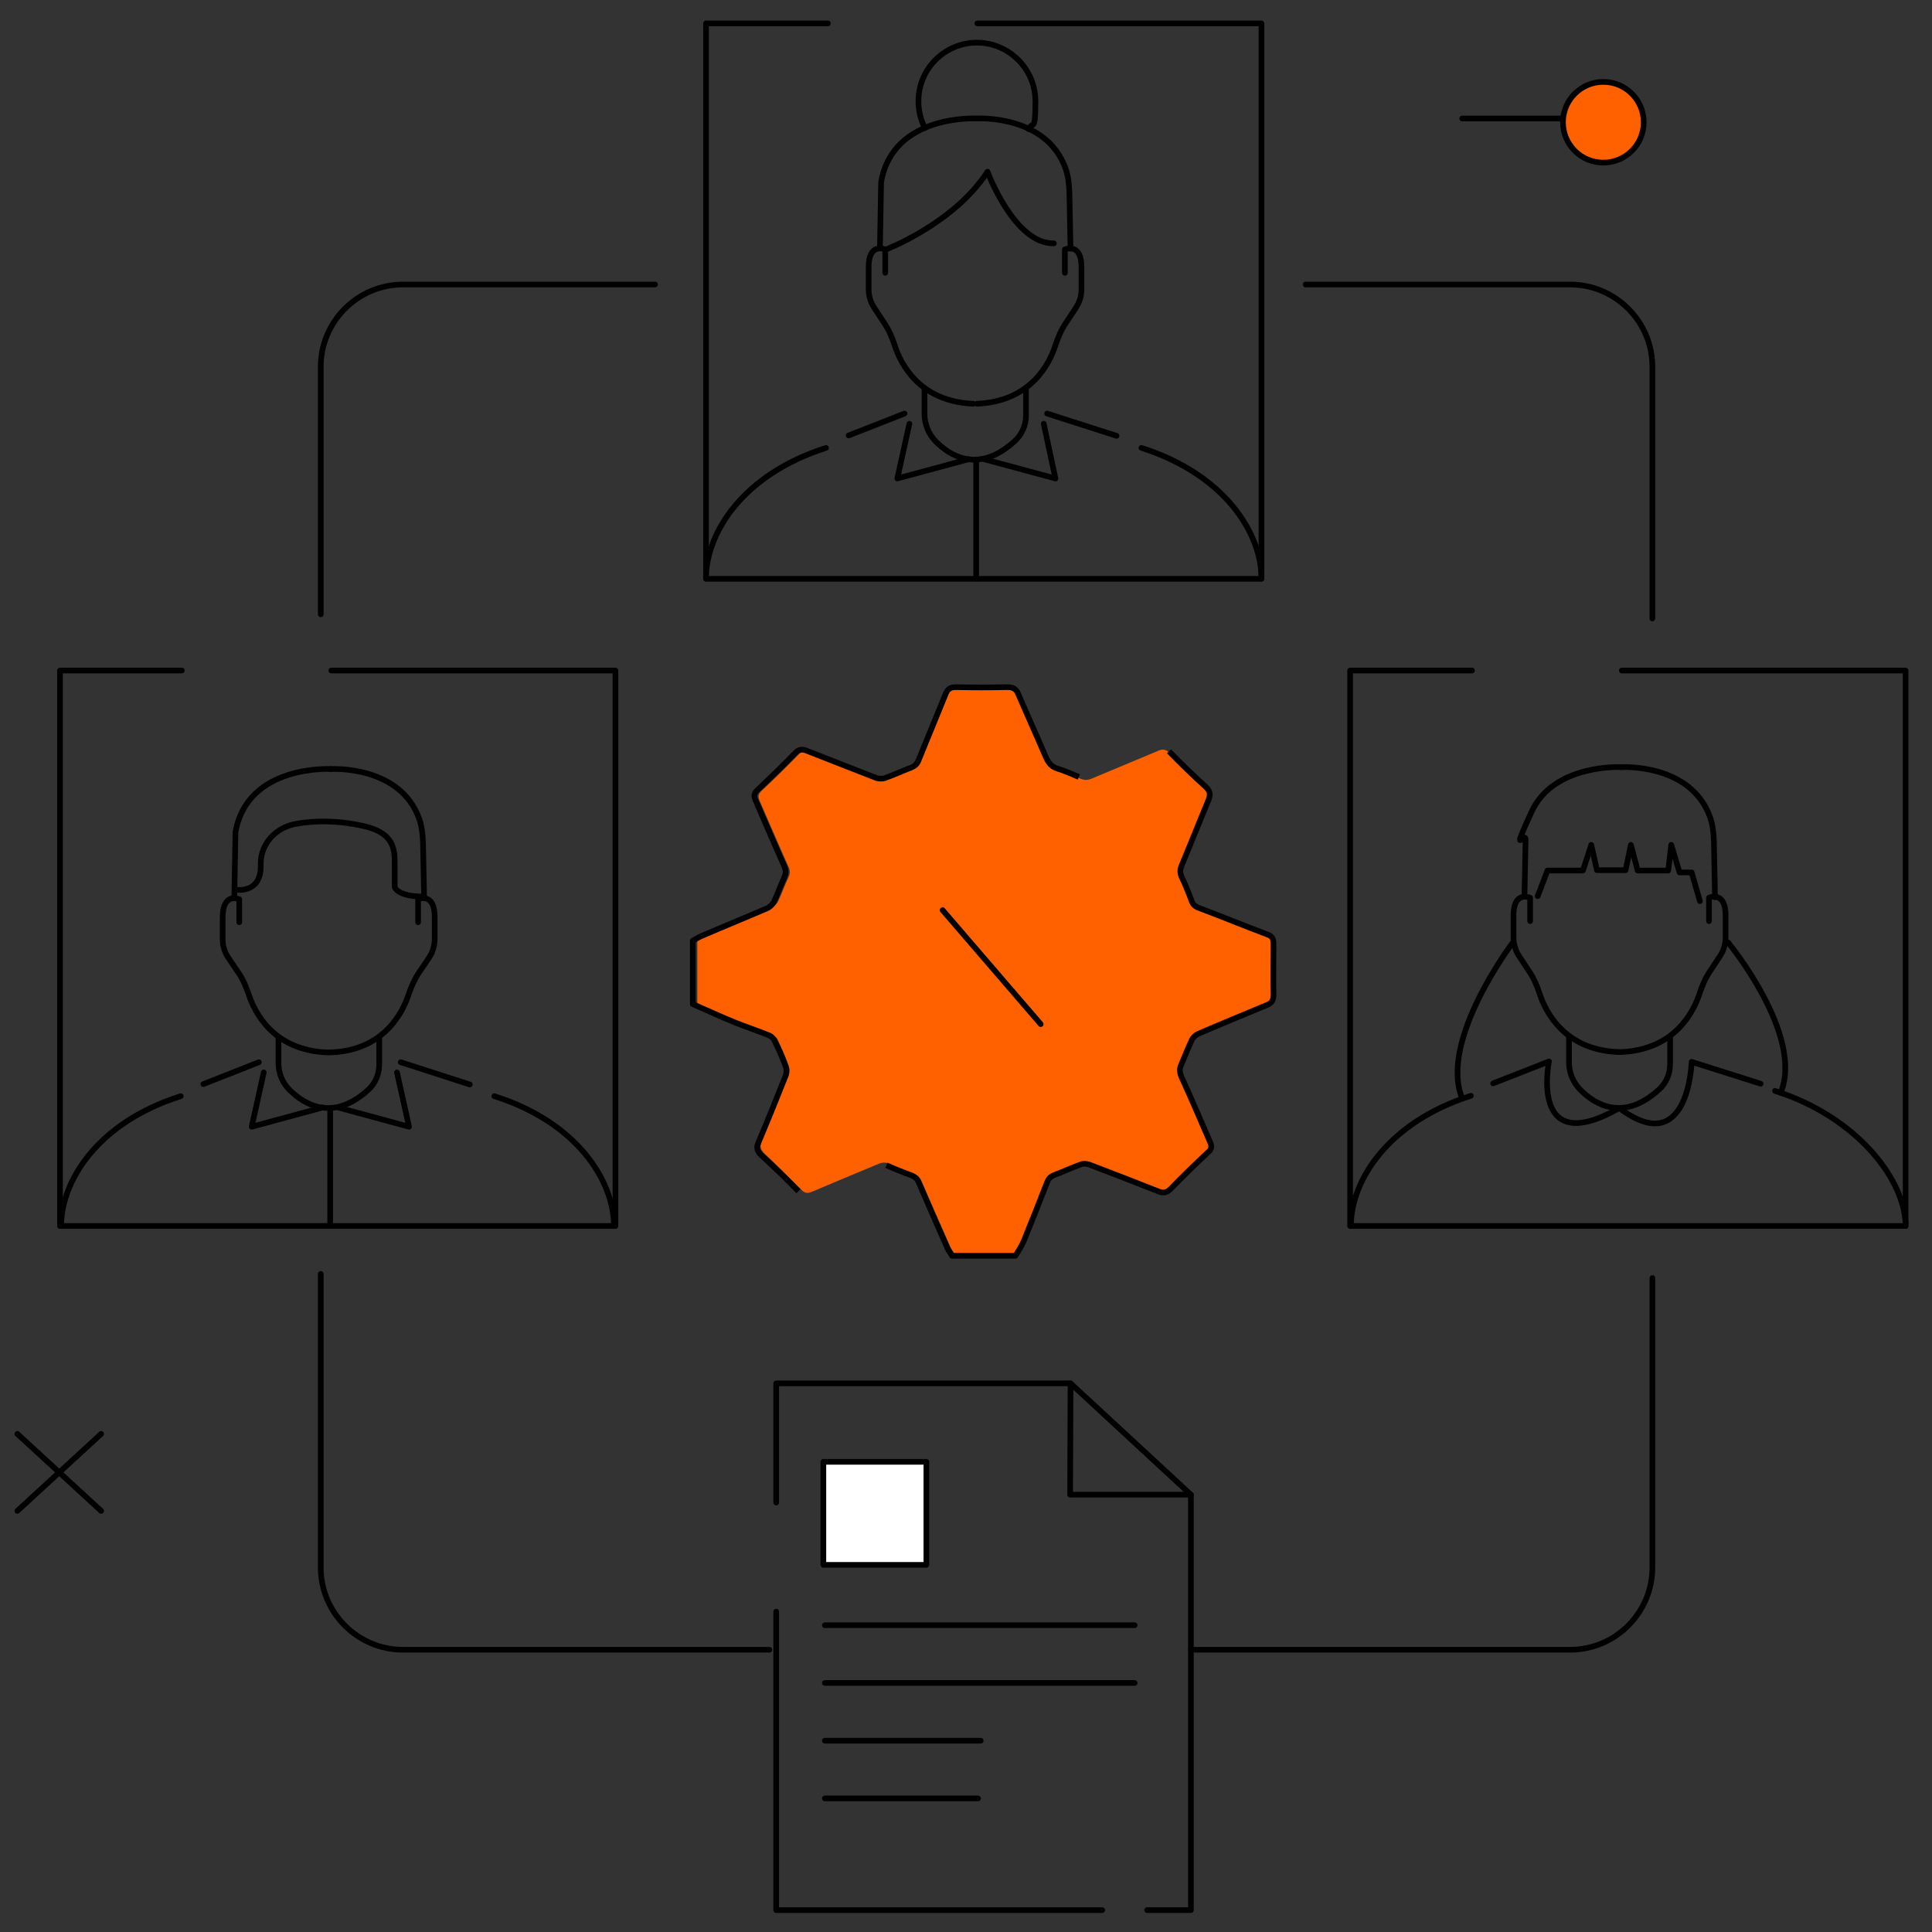 <?xml version="1.0" encoding="UTF-8"?> <svg xmlns="http://www.w3.org/2000/svg" id="Layer_1" data-name="Layer 1" version="1.1" viewBox="0 0 512 512"><rect x="0" y="0" width="512" height="512" fill="#333333" stroke="none"/><defs><style> .cls-1, .cls-2, .cls-3 { fill: #ff6100; } .cls-1, .cls-4, .cls-5, .cls-6, .cls-3 { stroke: #000; stroke-linejoin: round; stroke-width: 1.5px; } .cls-1, .cls-5 { stroke-linecap: round; } .cls-2 { stroke-width: 0px; } .cls-4 { fill: #fff; } .cls-5, .cls-6 { fill: none; } </style></defs><polyline class="cls-5" points="259 6.2 334.3 6.2 334.3 153.4 187.1 153.4 187.1 6.2 219.4 6.2"></polyline><polyline class="cls-5" points="87.8 177.7 163.1 177.7 163.1 324.9 15.9 324.9 15.9 177.7 48.2 177.7"></polyline><polyline class="cls-5" points="429.8 177.7 505 177.7 505 324.9 357.8 324.9 357.8 177.7 390.1 177.7"></polyline><path class="cls-2" d="M184.8,265.8c0-5.6,0-11.1,0-16.7.7-.4,1.5-.9,2.2-1.2,5.8-2.4,11.6-4.8,17.4-7.3.7-.3,1.4-1,1.8-1.7,1-2.1,1.8-4.4,2.8-6.5.4-.9.4-1.7,0-2.6-2.6-5.8-5.1-11.7-7.7-17.6-.5-1.1-.3-1.9.6-2.7,3.3-3.1,6.5-6.2,9.7-9.5,1-1,1.9-1.3,3.3-.7,6.1,2.4,12.2,4.8,18.3,7.1.6.2,1.5.2,2.2,0,2.3-.8,4.6-1.9,6.9-2.7,1-.4,1.5-1,1.8-1.9,2.3-5.8,4.8-11.6,7.1-17.5.5-1.3,1.3-1.8,2.7-1.7,4.5.1,9,.1,13.6,0,1.4,0,2.2.4,2.8,1.7,2.4,5.5,4.9,11,7.2,16.6.7,1.6,1.5,2.6,3.2,3.2,1.9.6,3.7,1.4,5.5,2.2,1.1.5,2.1.5,3.2,0,5.9-2.5,11.8-4.9,17.7-7.4,1.2-.5,2-.2,2.9.7,3.1,3.1,6.3,6.2,9.5,9.3,1.2,1.1,1.5,2,.9,3.5-2.4,5.8-4.7,11.7-7.2,17.5-.4,1-.4,1.8,0,2.8,1,2.1,1.9,4.3,2.7,6.4.4,1,1,1.4,1.9,1.8,6.1,2.3,12.1,4.7,18.1,7.1,1.1.4,1.5,1.1,1.5,2.4,0,4.4-.1,8.8,0,13.3,0,1.6-.5,2.4-1.8,2.9-6,2.5-12,5-17.9,7.6-.7.3-1.3,1-1.7,1.6-1,2.1-1.7,4.2-2.7,6.3-.6,1.2-.5,2.2,0,3.3,2.6,5.7,5,11.4,7.5,17.1.5,1.1.4,1.9-.6,2.7-3.3,3.1-6.5,6.2-9.7,9.5-1.1,1.1-2,1.3-3.4.7-6-2.4-12.1-4.8-18.1-7.1-.7-.2-1.5-.3-2.2,0-2.3.8-4.6,1.9-6.9,2.7-1,.4-1.5.9-1.9,1.9-2,5.2-4.1,10.3-6.2,15.5-.6,1.4-1.4,2.6-2.1,3.9-5.6,0-11.1,0-16.7,0-.4-.7-.9-1.3-1.2-2-2.5-5.7-5.1-11.5-7.6-17.3-.4-1-1-1.5-1.9-1.9-2.2-.8-4.4-1.7-6.6-2.7-1-.4-1.8-.4-2.8,0-6,2.5-12,5-17.9,7.5-1,.4-1.8.3-2.6-.6-3.2-3.2-6.5-6.5-9.8-9.6-1-1-1.3-1.8-.8-3.1,2.4-5.9,4.9-11.8,7.2-17.7.3-.7.3-1.7,0-2.5-.8-2.3-1.8-4.5-2.8-6.7-.3-.7-1-1.3-1.7-1.6-2.9-1.2-6-2.2-8.9-3.4-3.7-1.5-7.3-3.2-10.9-4.7Z"></path><path class="cls-6" d="M211.6,315.7c-3.2-3.3-6.5-6.5-9.9-9.6-1-1-1.3-1.8-.8-3.1,2.5-5.9,4.9-11.9,7.3-17.9.3-.7.3-1.8,0-2.5-.8-2.3-1.8-4.5-2.9-6.7-.3-.7-1-1.4-1.7-1.6-3-1.2-6-2.2-9-3.4-3.7-1.5-7.3-3.2-11-4.8,0-5.6,0-11.2,0-16.8.7-.4,1.5-.9,2.2-1.2,5.8-2.5,11.7-4.9,17.5-7.4.7-.3,1.4-1,1.8-1.7,1-2.2,1.8-4.4,2.8-6.6.4-1,.4-1.7,0-2.7-2.6-5.9-5.2-11.8-7.7-17.7-.5-1.1-.3-1.9.6-2.7,3.3-3.1,6.6-6.3,9.8-9.6,1-1.1,1.9-1.3,3.3-.7,6.1,2.4,12.3,4.8,18.4,7.2.7.2,1.6.2,2.2,0,2.3-.8,4.6-1.9,7-2.8,1-.4,1.5-1,1.9-1.9,2.4-5.9,4.8-11.7,7.2-17.6.5-1.3,1.3-1.8,2.7-1.8,4.5.1,9.1.1,13.7,0,1.4,0,2.2.4,2.8,1.7,2.4,5.6,4.9,11.1,7.3,16.7.7,1.6,1.5,2.7,3.2,3.2,1.9.6,3.7,1.4,5.6,2.2M309.8,199.1c3.1,3.2,6.3,6.3,9.6,9.3,1.2,1.1,1.5,2,.9,3.5-2.4,5.9-4.8,11.7-7.2,17.6-.4,1-.4,1.8,0,2.8,1,2.1,1.9,4.3,2.7,6.5.4,1,1,1.5,1.9,1.8,6.1,2.3,12.2,4.8,18.3,7.1,1.1.4,1.5,1.1,1.5,2.4,0,4.4-.1,8.9,0,13.4,0,1.6-.5,2.4-1.9,2.9-6,2.5-12.1,5-18.1,7.6-.7.3-1.4,1-1.7,1.7-1,2.1-1.8,4.2-2.7,6.3-.6,1.2-.5,2.2,0,3.4,2.6,5.7,5.1,11.5,7.6,17.3.5,1.1.4,1.9-.6,2.7-3.3,3.1-6.6,6.3-9.8,9.6-1.1,1.1-2,1.3-3.4.7-6.1-2.4-12.2-4.8-18.3-7.1-.7-.2-1.6-.3-2.2,0-2.3.8-4.6,1.9-7,2.8-1,.4-1.5.9-1.9,1.9-2,5.2-4.1,10.4-6.2,15.6-.6,1.4-1.4,2.6-2.2,3.9h-16.8c-.4-.7-.9-1.3-1.2-2-2.6-5.8-5.1-11.6-7.6-17.4-.4-1-1-1.5-1.9-1.9-2.2-.8-4.5-1.7-6.7-2.7"></path><g><line class="cls-5" x1="4.6" y1="380" x2="26.8" y2="400.4"></line><line class="cls-5" x1="26.8" y1="380" x2="4.6" y2="400.4"></line></g><path class="cls-5" d="M346,75.4h70.1c12,0,21.8,9.8,21.8,21.8v66.7"></path><path class="cls-5" d="M85,162.8v-65.6c0-12,9.8-21.8,21.8-21.8h66.8"></path><path class="cls-5" d="M203.9,437.2h-97.1c-12,0-21.8-9.8-21.8-21.8v-77.8"></path><path class="cls-5" d="M437.9,338.7v76.7c0,12-9.8,21.8-21.8,21.8h-100.5"></path><line class="cls-5" x1="387.5" y1="31.4" x2="415.2" y2="31.4"></line><circle class="cls-3" cx="424.9" cy="32.4" r="10.7"></circle><path class="cls-5" d="M258.9,31.4s-22.3-1.3-25.4,16.9l-.3,17.1"></path><path class="cls-5" d="M237.3,91.9"></path><path class="cls-5" d="M234.6,72.3v-6.2s-4.5-2-4.4,4.9v5.6c0,1.8.5,3.5,1.5,5l2.7,4.1c1.2,1.8,2,3.7,2.7,5.8,1.6,5,6.6,14.9,20.8,15.5"></path><path class="cls-5" d="M258.9,31.4s18.4-1.1,23.5,13.3c.7,2,.9,4.1,1,6.2l.3,15"></path><path class="cls-5" d="M279.5,91.9"></path><path class="cls-5" d="M282.2,72.3v-6.2s4.5-2,4.4,4.9v5.6c0,1.8-.5,3.5-1.5,5l-2.7,4.1c-1.2,1.8-2,3.7-2.7,5.8-1.6,5-6.6,14.9-20.8,15.5"></path><path class="cls-5" d="M245,102.8v6.9c0,2.7,1.1,5.3,2.9,7.2,3.9,4,11.5,8.7,21,0,1.9-1.7,3-4.2,3-6.8v-7.4"></path><line class="cls-5" x1="239.7" y1="109.6" x2="224.9" y2="115.4"></line><line class="cls-5" x1="277.5" y1="109.6" x2="295.9" y2="115.5"></line><path class="cls-5" d="M218.9,118.7c-22,7-31.8,22.5-31.8,34.6"></path><path class="cls-5" d="M302.5,118.7c22,7,31.8,22.5,31.8,34.6"></path><path class="cls-5" d="M221.6,172.3"></path><path class="cls-5" d="M296.6,172.3"></path><polyline class="cls-5" points="241 112.3 237.8 126.8 256.7 121.7"></polyline><polyline class="cls-5" points="276.6 112.3 279.7 126.8 260.8 121.7"></polyline><path class="cls-5" d="M235.3,172.5"></path><path class="cls-5" d="M233.6,112.8"></path><path class="cls-5" d="M283.4,170.8"></path><path class="cls-5" d="M283.3,112.5"></path><path class="cls-5" d="M261.2,135.2"></path><path class="cls-5" d="M245.1,33.9c-1.1-2.1-1.7-4.5-1.7-7.1,0-8.6,7-15.5,15.5-15.5s15.5,7,15.5,15.5-.7,5.2-1.8,7.4"></path><path class="cls-5" d="M234.6,66.2s18.2-6.9,27.1-20.7c0,0,7.1,19.2,17.6,19"></path><line class="cls-5" x1="258.7" y1="122.4" x2="258.7" y2="153.2"></line><line class="cls-5" x1="249.8" y1="241.2" x2="275.8" y2="271.4"></line><g><path class="cls-5" d="M429.7,203.3s-17.9-1-23.8,11.8-1.6,4.9-1.6,7.4l-.3,14.8"></path><path class="cls-5" d="M408.1,263.7"></path><path class="cls-5" d="M405.5,244.1v-6.2s-4.5-2-4.4,4.9v5.6c0,1.8.5,3.5,1.5,5l2.7,4.1c1.2,1.8,2,3.7,2.7,5.8,1.6,4.9,6.6,14.9,20.8,15.5"></path><path class="cls-5" d="M429.7,203.3s18.4-1.1,23.5,13.3c.7,2,.9,4.1,1,6.2l.3,15"></path><path class="cls-5" d="M450.3,263.7"></path><path class="cls-5" d="M452.9,244.1v-6.2s4.5-2,4.4,4.9v5.6c0,1.8-.5,3.5-1.5,5l-2.7,4.1c-1.2,1.8-2,3.7-2.7,5.8-1.6,4.9-6.6,14.9-20.8,15.5h-.8"></path><path class="cls-5" d="M415.8,274.6v6.9c0,2.7,1,5.2,2.9,7.2,3.9,4,11.5,8.7,21,0,1.9-1.7,2.9-4.2,2.9-6.8v-7.3"></path><path class="cls-5" d="M395.7,287.1l14.8-5.8s-5.3,25.7,18.2,12.6"></path><path class="cls-5" d="M466.6,287.2l-18.3-5.8s-.7,26.1-19.1,12.3"></path><path class="cls-5" d="M389.8,290.4c-22,7-31.8,22.5-31.8,34.5"></path><path class="cls-5" d="M470.4,289.1c22,7,34.6,23.8,34.6,35.8"></path><path class="cls-5" d="M404.4,284.5"></path><path class="cls-5" d="M454.1,284.2"></path><path class="cls-5" d="M432,306.9"></path><path class="cls-5" d="M400.9,249.8s-19.7,26-13.4,41.3"></path><path class="cls-5" d="M458,249.8s20.2,24.5,13.9,39.8"></path><polyline class="cls-5" points="407.5 237.5 410.1 230.7 419.5 230.7 421.7 223.9 423.2 230.6 430.8 230.6 432.2 223.9 434 230.7 442.1 230.7 442.9 223.9 445.1 231.2 448.3 231.2 450.5 238.8"></polyline></g><g><path class="cls-5" d="M87.7,203.8s-22.2-1.3-25.3,16.8l-.3,17.1"></path><path class="cls-5" d="M66.2,263.9"></path><path class="cls-5" d="M87.7,203.8s18.3-1.1,23.4,13.2c.7,2,.9,4.1,1,6.1l.3,14.9"></path><path class="cls-5" d="M108.2,263.9"></path><path class="cls-5" d="M110.8,244.4v-6.1s4.5-2,4.4,4.9v5.6c0,1.8-.5,3.5-1.5,5l-2.7,4c-1.2,1.8-2,3.7-2.7,5.7-1.6,4.9-6.6,14.9-20.7,15.4h-1c-14.1-.6-19.1-10.5-20.7-15.4-.7-2-1.5-4-2.7-5.7l-2.7-4c-1-1.5-1.5-3.2-1.5-5v-5.6c0-6.9,4.4-4.9,4.4-4.9v6.1"></path><path class="cls-5" d="M73.8,274.8v6.9c0,2.7,1,5.2,2.9,7.1,3.9,3.9,11.5,8.6,20.9,0,1.9-1.7,2.9-4.2,2.9-6.7v-7.3"></path><line class="cls-5" x1="68.6" y1="281.5" x2="53.9" y2="287.3"></line><line class="cls-5" x1="106.2" y1="281.5" x2="124.5" y2="287.4"></line><path class="cls-5" d="M47.9,290.5c-21.9,6.9-31.7,22.4-31.7,34.4"></path><path class="cls-5" d="M131,290.5c21.9,6.9,31.7,22.4,31.7,34.4"></path><polyline class="cls-5" points="69.9 284.2 66.7 298.6 85.5 293.5"></polyline><polyline class="cls-5" points="105.2 284.2 108.4 298.6 89.6 293.5"></polyline><path class="cls-5" d="M62.5,284.6"></path><path class="cls-5" d="M112,284.3"></path><path class="cls-5" d="M90,307"></path><line class="cls-5" x1="87.5" y1="294.2" x2="87.5" y2="324.9"></line><path class="cls-5" d="M62.7,235.8s6.4,1,6.4-6.2v-.8c0-5.1,3.9-9.6,9.5-10.5,4.5-.8,10.6-1,17.7.6s8.3,5,8.3,9.4v6.8s.7,2.5,7.5,2.5"></path></g><g><polyline class="cls-5" points="205.7 398.2 205.7 366.6 283.7 366.6"></polyline><polyline class="cls-5" points="292.1 506.2 205.7 506.2 205.7 427.1"></polyline><polyline class="cls-5" points="315.6 396.1 315.6 506.2 304 506.2"></polyline><polygon class="cls-5" points="283.7 366.6 315.6 396.1 283.6 396.1 283.7 366.6"></polygon><rect class="cls-4" x="218.2" y="387.4" width="27.3" height="27.3"></rect><line class="cls-1" x1="218.6" y1="430.7" x2="300.7" y2="430.7"></line><line class="cls-1" x1="218.6" y1="446" x2="300.7" y2="446"></line><line class="cls-1" x1="218.6" y1="461.3" x2="259.9" y2="461.3"></line><line class="cls-1" x1="218.6" y1="476.6" x2="259.2" y2="476.6"></line></g></svg> 